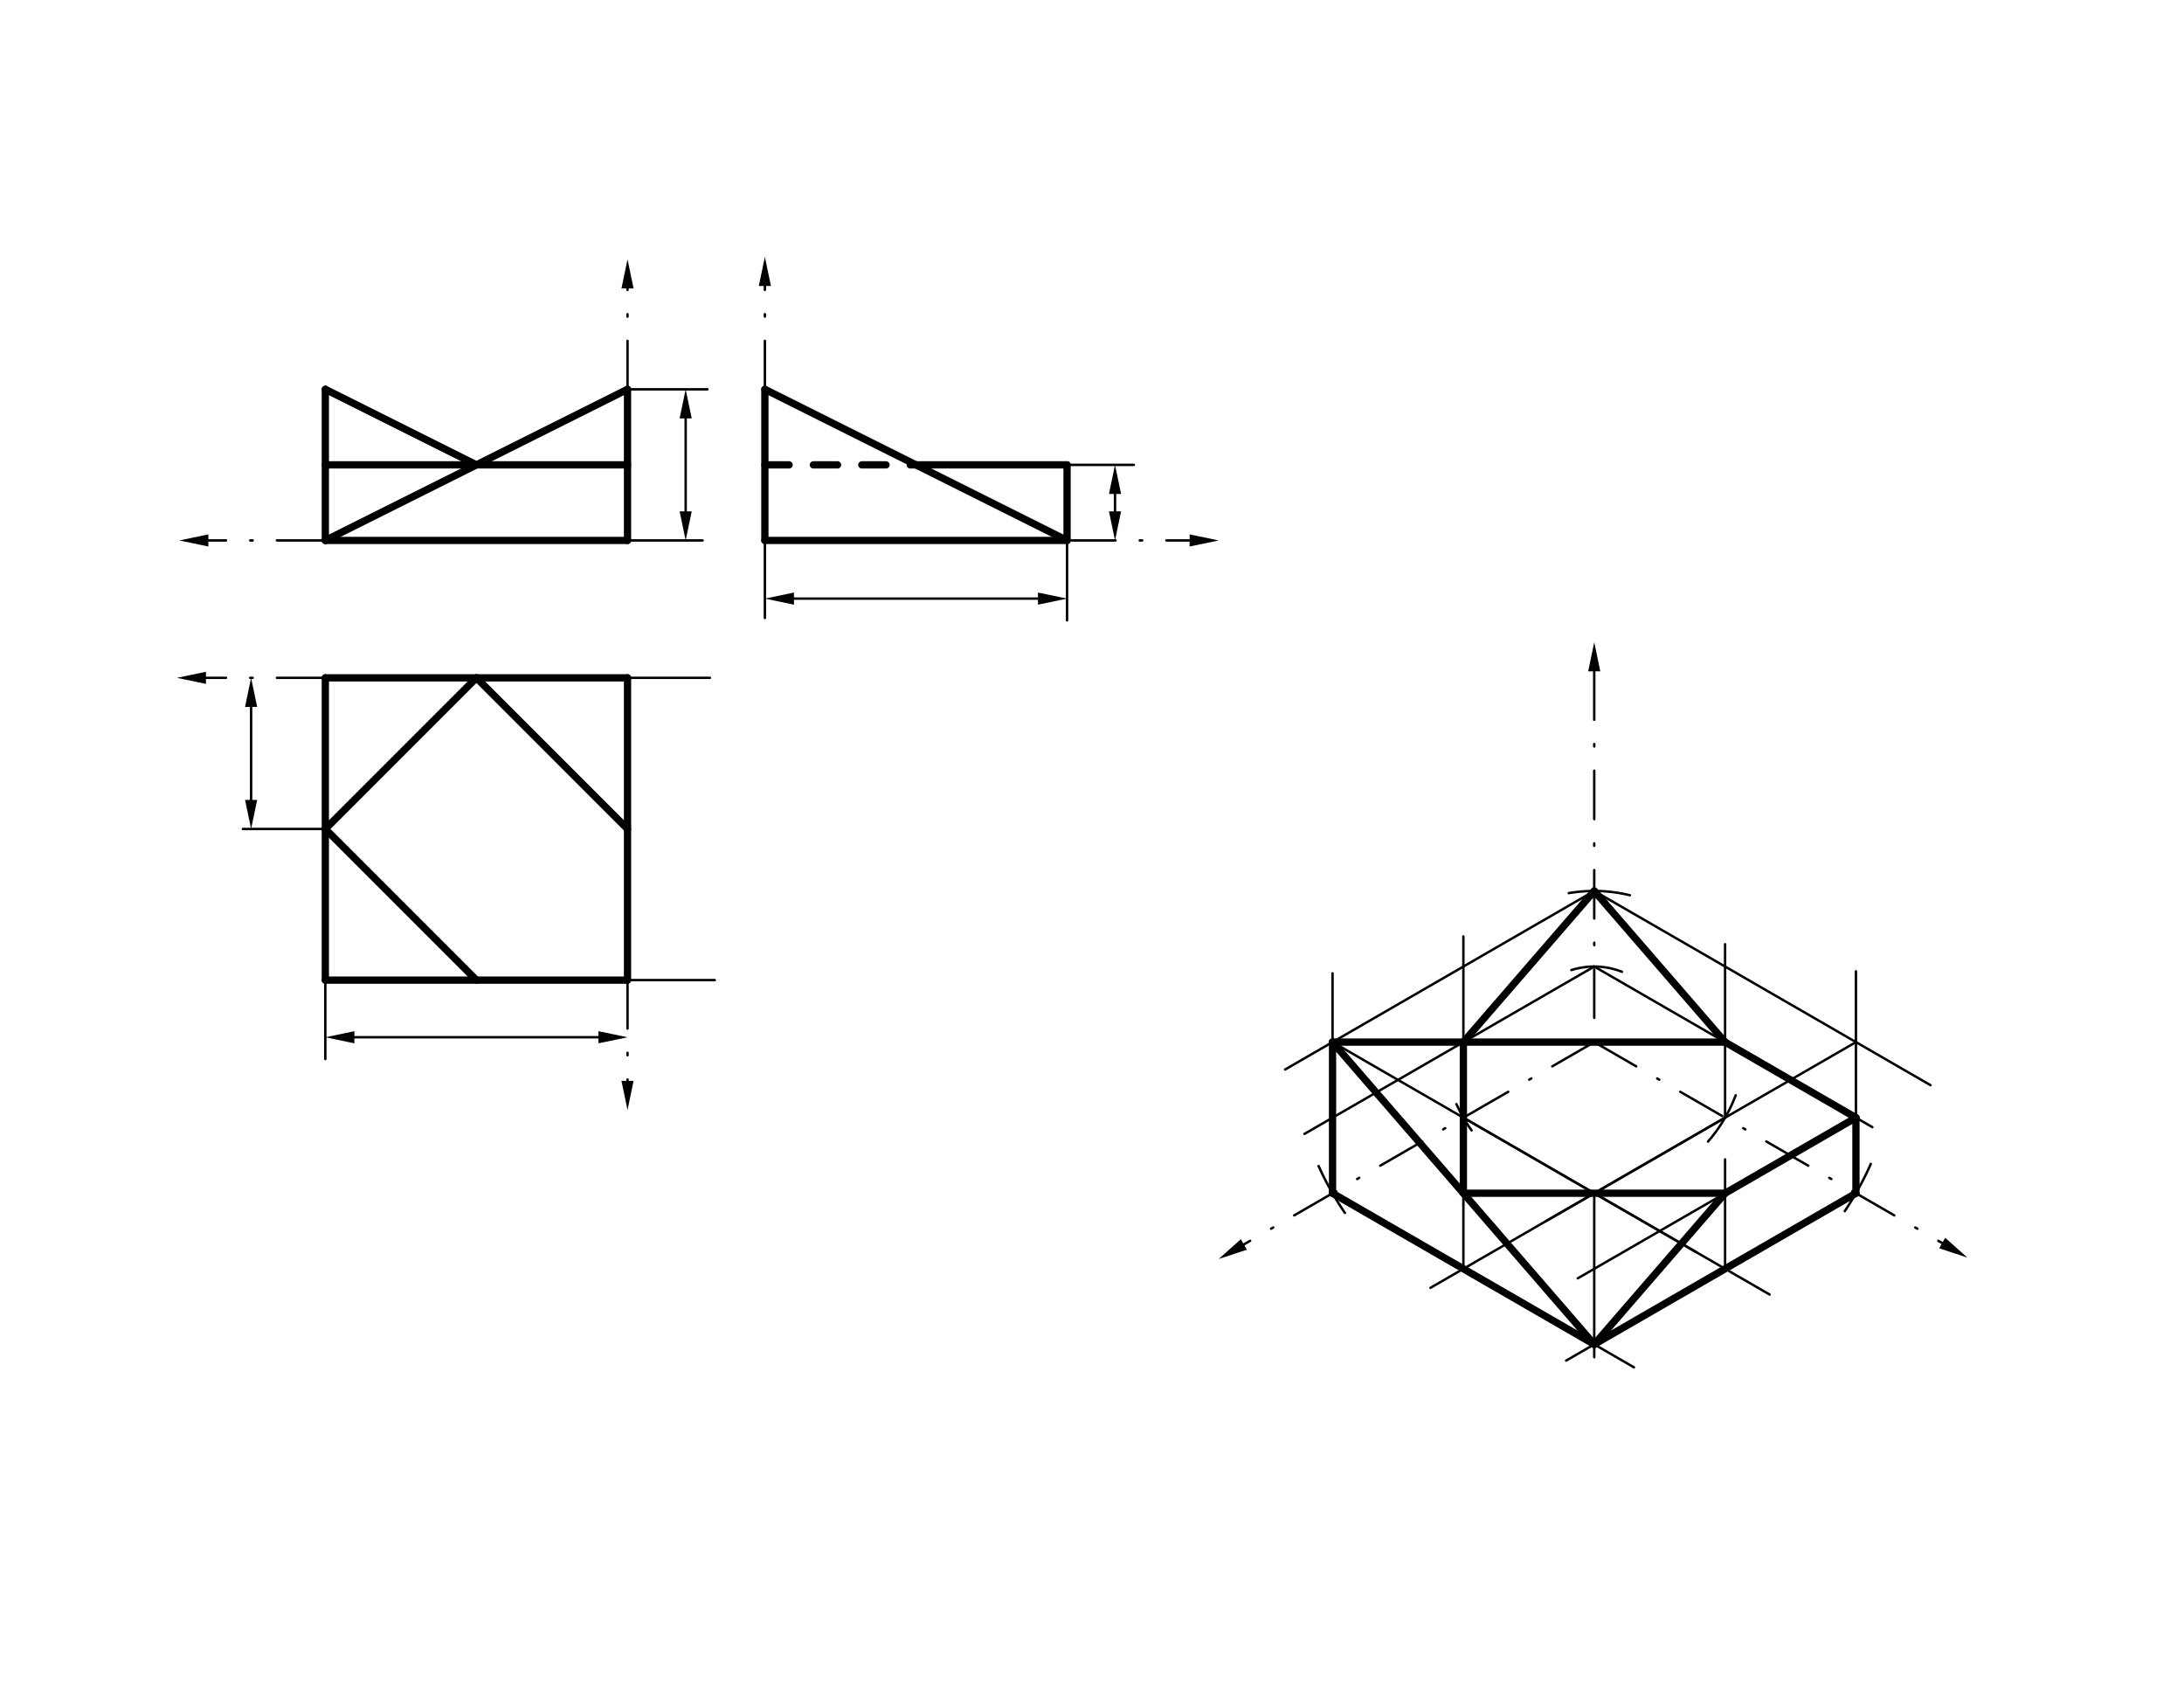 <svg xmlns="http://www.w3.org/2000/svg" class="svg--1it" height="100%" preserveAspectRatio="xMidYMid meet" viewBox="0 0 901.417 697.323" width="100%"><defs><marker id="marker-arrow" markerHeight="16" markerUnits="userSpaceOnUse" markerWidth="24" orient="auto-start-reverse" refX="24" refY="4" viewBox="0 0 24 8"><path d="M 0 0 L 24 4 L 0 8 z" stroke="inherit"></path></marker></defs><g class="aux-layer--1FB"><g class="element--2qn"><line stroke="#000000" stroke-dasharray="none" stroke-linecap="round" stroke-width="3" x1="134.276" x2="196.638" y1="160.638" y2="191.819"></line></g><g class="element--2qn"><line stroke="#000000" stroke-dasharray="none" stroke-linecap="round" stroke-width="3" x1="134.276" x2="259" y1="191.819" y2="191.819"></line></g><g class="element--2qn"><line stroke="#000000" stroke-dasharray="none" stroke-linecap="round" stroke-width="3" x1="134.276" x2="134.276" y1="223" y2="160.638"></line></g><g class="element--2qn"><line stroke="#000000" stroke-dasharray="none" stroke-linecap="round" stroke-width="3" x1="134.276" x2="259" y1="223" y2="223"></line></g><g class="element--2qn"><line stroke="#000000" stroke-dasharray="none" stroke-linecap="round" stroke-width="3" x1="315.693" x2="315.693" y1="160.638" y2="223"></line></g><g class="element--2qn"><line stroke="#000000" stroke-dasharray="none" stroke-linecap="round" stroke-width="3" x1="315.693" x2="440.417" y1="160.638" y2="223"></line></g><g class="element--2qn"><line stroke="#000000" stroke-dasharray="none" stroke-linecap="round" stroke-width="3" x1="378.055" x2="440.417" y1="191.819" y2="191.819"></line></g><g class="element--2qn"><line stroke="#000000" stroke-dasharray="none" stroke-linecap="round" stroke-width="3" x1="440.417" x2="440.417" y1="191.819" y2="223"></line></g><g class="element--2qn"><line stroke="#000000" stroke-dasharray="none" stroke-linecap="round" stroke-width="3" x1="315.693" x2="440.417" y1="223" y2="223"></line></g><g class="element--2qn"><line stroke="#000000" stroke-dasharray="10" stroke-linecap="round" stroke-width="3" x1="315.693" x2="378.055" y1="191.819" y2="191.819"></line></g><g class="element--2qn"><line stroke="#000000" stroke-dasharray="none" stroke-linecap="round" stroke-width="3" x1="134.276" x2="134.276" y1="404.417" y2="279.693"></line></g><g class="element--2qn"><line stroke="#000000" stroke-dasharray="none" stroke-linecap="round" stroke-width="3" x1="134.276" x2="259" y1="279.693" y2="279.693"></line></g><g class="element--2qn"><line stroke="#000000" stroke-dasharray="none" stroke-linecap="round" stroke-width="3" x1="259" x2="259" y1="279.693" y2="404.417"></line></g><g class="element--2qn"><line stroke="#000000" stroke-dasharray="none" stroke-linecap="round" stroke-width="3" x1="134.276" x2="259" y1="404.417" y2="404.417"></line></g><g class="element--2qn"><line stroke="#000000" stroke-dasharray="none" stroke-linecap="round" stroke-width="3" x1="196.638" x2="134.276" y1="404.417" y2="342.055"></line></g><g class="element--2qn"><line stroke="#000000" stroke-dasharray="none" stroke-linecap="round" stroke-width="3" x1="134.276" x2="196.638" y1="342.055" y2="279.693"></line></g><g class="element--2qn"><line stroke="#000000" stroke-dasharray="none" stroke-linecap="round" stroke-width="3" x1="196.638" x2="259" y1="279.693" y2="342.055"></line></g><g class="element--2qn"><line stroke="#000000" stroke-dasharray="none" stroke-linecap="round" stroke-width="3" x1="259" x2="134.276" y1="160.638" y2="223"></line></g><g class="element--2qn"><line stroke="#000000" stroke-dasharray="none" stroke-linecap="round" stroke-width="3" x1="259" x2="259" y1="223" y2="160.638"></line></g><g class="element--2qn"><line stroke="#000000" stroke-dasharray="20, 10, 1, 10" stroke-linecap="round" stroke-width="1" x1="134.276" x2="86" y1="223" y2="223"></line><path d="M74,223 l12,2.5 l0,-5 z" fill="#000000" stroke="#000000" stroke-width="0" transform="rotate(0, 74, 223)"></path></g><g class="element--2qn"><line stroke="#000000" stroke-dasharray="20, 10, 1, 10" stroke-linecap="round" stroke-width="1" x1="134.276" x2="85" y1="279.693" y2="279.693"></line><path d="M73,279.693 l12,2.5 l0,-5 z" fill="#000000" stroke="#000000" stroke-width="0" transform="rotate(0, 73, 279.693)"></path></g><g class="element--2qn"><line stroke="#000000" stroke-dasharray="20, 10, 1, 10" stroke-linecap="round" stroke-width="1" x1="259" x2="259" y1="160.638" y2="119"></line><path d="M259,107 l12,2.5 l0,-5 z" fill="#000000" stroke="#000000" stroke-width="0" transform="rotate(90, 259, 107)"></path></g><g class="element--2qn"><line stroke="#000000" stroke-dasharray="20, 10, 1, 10" stroke-linecap="round" stroke-width="1" x1="315.693" x2="315.693" y1="160.638" y2="118"></line><path d="M315.693,106 l12,2.5 l0,-5 z" fill="#000000" stroke="#000000" stroke-width="0" transform="rotate(90, 315.693, 106)"></path></g><g class="element--2qn"><line stroke="#000000" stroke-dasharray="20, 10, 1, 10" stroke-linecap="round" stroke-width="1" x1="259" x2="259" y1="404.417" y2="446"></line><path d="M259,458 l12,2.5 l0,-5 z" fill="#000000" stroke="#000000" stroke-width="0" transform="rotate(270, 259, 458)"></path></g><g class="element--2qn"><line stroke="#000000" stroke-dasharray="20, 10, 1, 10" stroke-linecap="round" stroke-width="1" x1="440.417" x2="491" y1="223" y2="223"></line><path d="M503,223 l12,2.5 l0,-5 z" fill="#000000" stroke="#000000" stroke-width="0" transform="rotate(180, 503, 223)"></path></g><g class="element--2qn"><line stroke="#000000" stroke-dasharray="none" stroke-linecap="round" stroke-width="1" x1="315.693" x2="315.693" y1="223" y2="255"></line></g><g class="element--2qn"><line stroke="#000000" stroke-dasharray="none" stroke-linecap="round" stroke-width="1" x1="440.417" x2="440.417" y1="223" y2="256"></line></g><g class="element--2qn"><line stroke="#000000" stroke-dasharray="none" stroke-linecap="round" stroke-width="1" x1="440.417" x2="468" y1="191.819" y2="191.819"></line></g><g class="element--2qn"><line stroke="#000000" stroke-dasharray="none" stroke-linecap="round" stroke-width="1" x1="134.276" x2="134.276" y1="404.417" y2="437"></line></g><g class="element--2qn"><line stroke="#000000" stroke-dasharray="none" stroke-linecap="round" stroke-width="1" x1="259" x2="293" y1="279.693" y2="279.693"></line></g><g class="element--2qn"><line stroke="#000000" stroke-dasharray="none" stroke-linecap="round" stroke-width="1" x1="259" x2="295" y1="404.417" y2="404.417"></line></g><g class="element--2qn"><line stroke="#000000" stroke-dasharray="none" stroke-linecap="round" stroke-width="1" x1="259" x2="290" y1="223" y2="223"></line></g><g class="element--2qn"><line stroke="#000000" stroke-dasharray="none" stroke-linecap="round" stroke-width="1" x1="259" x2="292" y1="160.638" y2="160.638"></line></g><g class="element--2qn"><line stroke="#000000" stroke-dasharray="none" stroke-linecap="round" stroke-width="1" x1="146.276" x2="247" y1="428" y2="428"></line><path d="M134.276,428 l12,2.5 l0,-5 z" fill="#000000" stroke="#000000" stroke-width="0" transform="rotate(0, 134.276, 428)"></path><path d="M259,428 l12,2.5 l0,-5 z" fill="#000000" stroke="#000000" stroke-width="0" transform="rotate(180, 259, 428)"></path></g><g class="element--2qn"><line stroke="#000000" stroke-dasharray="none" stroke-linecap="round" stroke-width="1" x1="327.693" x2="428.417" y1="247" y2="247"></line><path d="M315.693,247 l12,2.5 l0,-5 z" fill="#000000" stroke="#000000" stroke-width="0" transform="rotate(360, 315.693, 247)"></path><path d="M440.417,247 l12,2.5 l0,-5 z" fill="#000000" stroke="#000000" stroke-width="0" transform="rotate(180, 440.417, 247)"></path></g><g class="element--2qn"><line stroke="#000000" stroke-dasharray="none" stroke-linecap="round" stroke-width="1" x1="460.209" x2="460.209" y1="203.819" y2="211"></line><path d="M460.209,191.819 l12,2.5 l0,-5 z" fill="#000000" stroke="#000000" stroke-width="0" transform="rotate(90, 460.209, 191.819)"></path><path d="M460.209,223 l12,2.5 l0,-5 z" fill="#000000" stroke="#000000" stroke-width="0" transform="rotate(270, 460.209, 223)"></path></g><g class="element--2qn"><line stroke="#000000" stroke-dasharray="none" stroke-linecap="round" stroke-width="1" x1="283" x2="283" y1="172.638" y2="211"></line><path d="M283,160.638 l12,2.5 l0,-5 z" fill="#000000" stroke="#000000" stroke-width="0" transform="rotate(90, 283, 160.638)"></path><path d="M283,223 l12,2.5 l0,-5 z" fill="#000000" stroke="#000000" stroke-width="0" transform="rotate(270, 283, 223)"></path></g><g class="element--2qn"><line stroke="#000000" stroke-dasharray="20, 10, 1, 10" stroke-linecap="round" stroke-width="1" x1="658" x2="658" y1="277" y2="430"></line><path d="M658,265 l12,2.5 l0,-5 z" fill="#000000" stroke="#000000" stroke-width="0" transform="rotate(90, 658, 265)"></path></g><g class="element--2qn"><line stroke="#000000" stroke-dasharray="20, 10, 1, 10" stroke-linecap="round" stroke-width="1" x1="658" x2="513.392" y1="430" y2="513.489"></line><path d="M503,519.489 l12,2.5 l0,-5 z" fill="#000000" stroke="#000000" stroke-width="0" transform="rotate(330, 503, 519.489)"></path></g><g class="element--2qn"><line stroke="#000000" stroke-dasharray="20, 10, 1, 10" stroke-linecap="round" stroke-width="1" x1="658" x2="801.608" y1="430" y2="512.912"></line><path d="M812,518.912 l12,2.5 l0,-5 z" fill="#000000" stroke="#000000" stroke-width="0" transform="rotate(210, 812, 518.912)"></path></g><g class="element--2qn"><path d="M 772.143 480.274 A 124.724 124.724 0 0 1 761.398 499.75" fill="none" stroke="#000000" stroke-dasharray="none" stroke-linecap="round" stroke-width="1"></path></g><g class="element--2qn"><path d="M 647.478 368.532 A 62.362 62.362 0 0 1 672.709 369.397" fill="none" stroke="#000000" stroke-dasharray="none" stroke-linecap="round" stroke-width="1"></path></g><g class="element--2qn"><path d="M 544.236 481.127 A 124.724 124.724 0 0 0 555.093 500.472" fill="none" stroke="#000000" stroke-dasharray="none" stroke-linecap="round" stroke-width="1"></path></g><g class="element--2qn"><line stroke="#000000" stroke-dasharray="none" stroke-linecap="round" stroke-width="1" x1="549.985" x2="549.985" y1="492.362" y2="401.6"></line></g><g class="element--2qn"><line stroke="#000000" stroke-dasharray="none" stroke-linecap="round" stroke-width="1" x1="766.015" x2="766.015" y1="492.362" y2="400.8"></line></g><g class="element--2qn"><line stroke="#000000" stroke-dasharray="none" stroke-linecap="round" stroke-width="1" x1="658" x2="796.8" y1="367.638" y2="447.774"></line></g><g class="element--2qn"><line stroke="#000000" stroke-dasharray="none" stroke-linecap="round" stroke-width="1" x1="658" x2="530.4" y1="367.638" y2="441.308"></line></g><g class="element--2qn"><line stroke="#000000" stroke-dasharray="none" stroke-linecap="round" stroke-width="1" x1="549.985" x2="700" y1="430" y2="516.611"></line></g><g class="element--2qn"><line stroke="#000000" stroke-dasharray="none" stroke-linecap="round" stroke-width="1" x1="549.985" x2="674.4" y1="492.362" y2="564.193"></line></g><g class="element--2qn"><line stroke="#000000" stroke-dasharray="none" stroke-linecap="round" stroke-width="1" x1="766.015" x2="646.4" y1="492.362" y2="561.422"></line></g><g class="element--2qn"><line stroke="#000000" stroke-dasharray="none" stroke-linecap="round" stroke-width="1" x1="766.015" x2="638.4" y1="430" y2="503.678"></line></g><g class="element--2qn"><line stroke="#000000" stroke-dasharray="none" stroke-linecap="round" stroke-width="1" x1="658" x2="658" y1="492.362" y2="560"></line></g><g class="element--2qn"><path d="M 648.576 400.277 A 31.181 31.181 0 0 1 669.464 401.003" fill="none" stroke="#000000" stroke-dasharray="none" stroke-linecap="round" stroke-width="1"></path></g><g class="element--2qn"><path d="M 607.382 466.426 A 62.362 62.362 0 0 1 601.121 455.57" fill="none" stroke="#000000" stroke-dasharray="none" stroke-linecap="round" stroke-width="1"></path></g><g class="element--2qn"><path d="M 704.953 471.043 A 62.362 62.362 0 0 0 716.378 451.934" fill="none" stroke="#000000" stroke-dasharray="none" stroke-linecap="round" stroke-width="1"></path></g><g class="element--2qn"><line stroke="#000000" stroke-dasharray="none" stroke-linecap="round" stroke-width="1" x1="603.993" x2="603.993" y1="461.181" y2="386.4"></line></g><g class="element--2qn"><line stroke="#000000" stroke-dasharray="none" stroke-linecap="round" stroke-width="1" x1="712.007" x2="712.007" y1="461.181" y2="389.6"></line></g><g class="element--2qn"><line stroke="#000000" stroke-dasharray="none" stroke-linecap="round" stroke-width="1" x1="658" x2="772.8" y1="398.819" y2="465.099"></line></g><g class="element--2qn"><line stroke="#000000" stroke-dasharray="none" stroke-linecap="round" stroke-width="1" x1="658" x2="538.4" y1="398.819" y2="467.87"></line></g><g class="element--2qn"><line stroke="#000000" stroke-dasharray="none" stroke-linecap="round" stroke-width="1" x1="766.015" x2="651.2" y1="461.181" y2="527.469"></line></g><g class="element--2qn"><line stroke="#000000" stroke-dasharray="none" stroke-linecap="round" stroke-width="1" x1="549.985" x2="658" y1="430" y2="554.724"></line></g><g class="element--2qn"><line stroke="#000000" stroke-dasharray="none" stroke-linecap="round" stroke-width="1" x1="549.985" x2="603.993" y1="430" y2="430"></line></g><g class="element--2qn"><line stroke="#000000" stroke-dasharray="none" stroke-linecap="round" stroke-width="1" x1="658" x2="603.993" y1="367.638" y2="430"></line></g><g class="element--2qn"><line stroke="#000000" stroke-dasharray="none" stroke-linecap="round" stroke-width="1" x1="658" x2="712.007" y1="367.638" y2="430"></line></g><g class="element--2qn"><line stroke="#000000" stroke-dasharray="none" stroke-linecap="round" stroke-width="1" x1="712.007" x2="590.4" y1="461.181" y2="531.391"></line></g><g class="element--2qn"><line stroke="#000000" stroke-dasharray="none" stroke-linecap="round" stroke-width="1" x1="603.993" x2="603.993" y1="523.543" y2="485.6"></line></g><g class="element--2qn"><line stroke="#000000" stroke-dasharray="none" stroke-linecap="round" stroke-width="1" x1="603.993" x2="730.4" y1="461.181" y2="534.162"></line></g><g class="element--2qn"><line stroke="#000000" stroke-dasharray="none" stroke-linecap="round" stroke-width="1" x1="712.007" x2="712.007" y1="523.543" y2="478.4"></line></g><g class="element--2qn"><line stroke="#000000" stroke-dasharray="none" stroke-linecap="round" stroke-width="1" x1="712.007" x2="658" y1="492.362" y2="554.724"></line></g><g class="element--2qn"><line stroke="#000000" stroke-dasharray="none" stroke-linecap="round" stroke-width="1" x1="603.993" x2="712.007" y1="492.362" y2="492.362"></line></g><g class="element--2qn"><line stroke="#000000" stroke-dasharray="none" stroke-linecap="round" stroke-width="1" x1="603.993" x2="603.993" y1="430" y2="492.362"></line></g><g class="element--2qn"><line stroke="#000000" stroke-dasharray="none" stroke-linecap="round" stroke-width="1" x1="603.993" x2="712.007" y1="430" y2="430"></line></g><g class="element--2qn"><line stroke="#000000" stroke-dasharray="none" stroke-linecap="round" stroke-width="3" x1="549.985" x2="549.985" y1="492.362" y2="430"></line></g><g class="element--2qn"><line stroke="#000000" stroke-dasharray="none" stroke-linecap="round" stroke-width="3" x1="549.985" x2="603.993" y1="430" y2="430"></line></g><g class="element--2qn"><line stroke="#000000" stroke-dasharray="none" stroke-linecap="round" stroke-width="3" x1="603.993" x2="658" y1="430" y2="367.638"></line></g><g class="element--2qn"><line stroke="#000000" stroke-dasharray="none" stroke-linecap="round" stroke-width="3" x1="658" x2="712.007" y1="367.638" y2="430"></line></g><g class="element--2qn"><line stroke="#000000" stroke-dasharray="none" stroke-linecap="round" stroke-width="3" x1="712.007" x2="766.015" y1="430" y2="461.181"></line></g><g class="element--2qn"><line stroke="#000000" stroke-dasharray="none" stroke-linecap="round" stroke-width="3" x1="766.015" x2="766.015" y1="461.181" y2="492.362"></line></g><g class="element--2qn"><line stroke="#000000" stroke-dasharray="none" stroke-linecap="round" stroke-width="3" x1="766.015" x2="658" y1="492.362" y2="554.724"></line></g><g class="element--2qn"><line stroke="#000000" stroke-dasharray="none" stroke-linecap="round" stroke-width="3" x1="766.015" x2="712.007" y1="461.181" y2="492.362"></line></g><g class="element--2qn"><line stroke="#000000" stroke-dasharray="none" stroke-linecap="round" stroke-width="3" x1="712.007" x2="658" y1="492.362" y2="554.724"></line></g><g class="element--2qn"><line stroke="#000000" stroke-dasharray="none" stroke-linecap="round" stroke-width="3" x1="658" x2="549.985" y1="554.724" y2="492.362"></line></g><g class="element--2qn"><line stroke="#000000" stroke-dasharray="none" stroke-linecap="round" stroke-width="3" x1="712.007" x2="603.993" y1="492.362" y2="492.362"></line></g><g class="element--2qn"><line stroke="#000000" stroke-dasharray="none" stroke-linecap="round" stroke-width="3" x1="658" x2="549.985" y1="554.724" y2="430"></line></g><g class="element--2qn"><line stroke="#000000" stroke-dasharray="none" stroke-linecap="round" stroke-width="3" x1="603.993" x2="603.993" y1="430" y2="492.362"></line></g><g class="element--2qn"><line stroke="#000000" stroke-dasharray="none" stroke-linecap="round" stroke-width="3" x1="603.993" x2="712.007" y1="430" y2="430"></line></g></g><g class="main-layer--3Vd"><g class="element--2qn"><line stroke="#000000" stroke-dasharray="none" stroke-linecap="round" stroke-width="1" x1="134.276" x2="100.26" y1="342.055" y2="342.055"></line></g><g class="element--2qn"><line stroke="#000000" stroke-dasharray="none" stroke-linecap="round" stroke-width="1" x1="103.638" x2="103.638" y1="291.693" y2="330.055"></line><path d="M103.638,279.693 l12,2.5 l0,-5 z" fill="#000000" stroke="#000000" stroke-width="0" transform="rotate(90, 103.638, 279.693)"></path><path d="M103.638,342.055 l12,2.5 l0,-5 z" fill="#000000" stroke="#000000" stroke-width="0" transform="rotate(270, 103.638, 342.055)"></path></g></g><g class="snaps-layer--2PT"></g><g class="temp-layer--rAP"></g></svg>